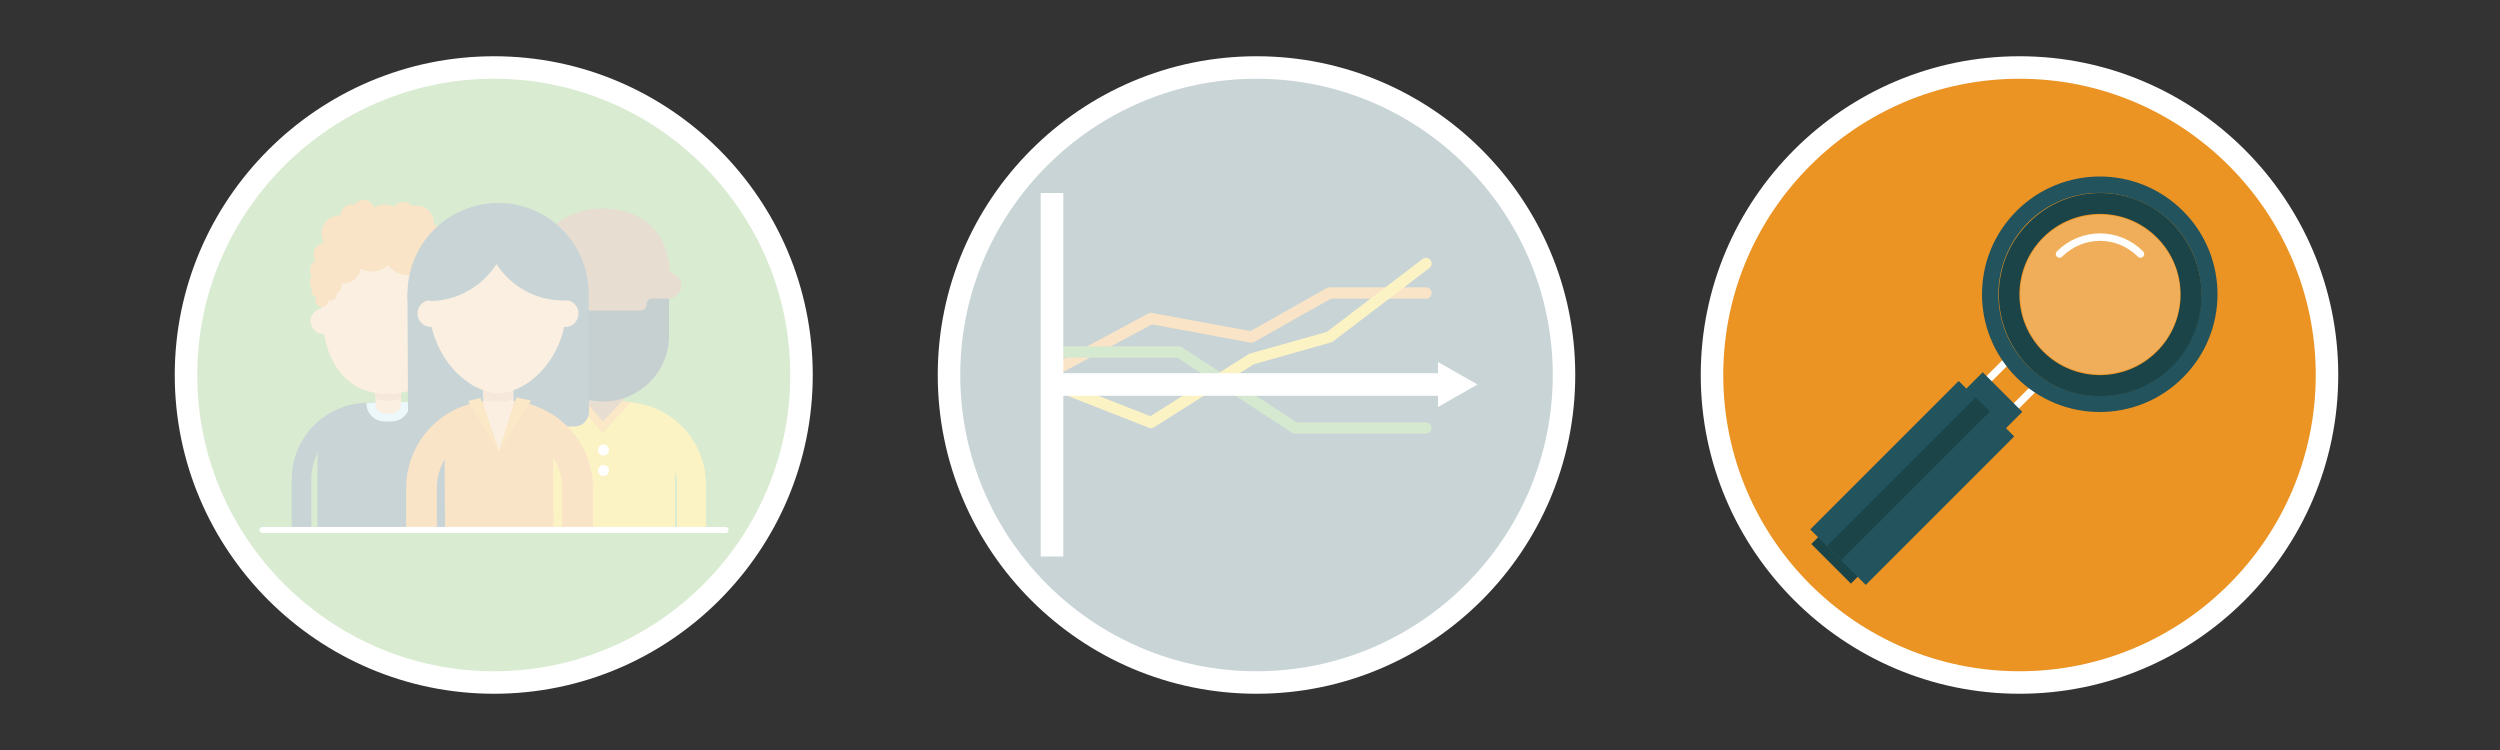 <?xml version="1.0" encoding="utf-8"?>
<!-- Generator: Adobe Illustrator 19.1.0, SVG Export Plug-In . SVG Version: 6.00 Build 0)  -->
<svg version="1.1" id="Layer_1" xmlns="http://www.w3.org/2000/svg" xmlns:xlink="http://www.w3.org/1999/xlink" x="0px" y="0px"
	 viewBox="-114.6 346.1 500 150" style="enable-background:new -114.6 346.1 500 150;" xml:space="preserve">
<rect x="-114.6" y="346.1" width="500" height="150" fill="#333333" stroke="none"/>
<style type="text/css">
	.st0{fill:#23535C;}
	.st1{fill:none;stroke:#EC9422;stroke-width:2.263;stroke-linecap:round;stroke-linejoin:round;stroke-miterlimit:10;}
	.st2{fill:none;stroke:#59A345;stroke-width:2.263;stroke-linecap:round;stroke-linejoin:round;stroke-miterlimit:10;}
	.st3{fill:none;stroke:#F5CE19;stroke-width:2.263;stroke-linecap:round;stroke-linejoin:round;stroke-miterlimit:10;}
	.st4{fill:none;stroke:#FFFFFF;stroke-width:4.524;stroke-linejoin:round;stroke-miterlimit:10;}
	.st5{fill:none;stroke:#FFFFFF;stroke-width:4.524;stroke-linejoin:round;}
	.st6{fill:#FFFFFF;}
	.st7{fill:none;stroke:#FFFFFF;stroke-width:4.5;}
	.st8{fill:#EB9323;}
	.st9{fill:none;stroke:#FFFFFF;stroke-width:1.488;stroke-linecap:round;stroke-linejoin:round;stroke-miterlimit:10;}
	.st10{fill:#1B4449;}
	.st11{opacity:0.25;}
	.st12{fill:#69AE47;}
	.st13{fill:none;stroke:#A07848;stroke-width:3.783;stroke-miterlimit:10;}
	.st14{fill:none;stroke:#F5CE19;stroke-width:5.801;stroke-miterlimit:10;}
	.st15{fill:#F5CE19;}
	.st16{fill:#A07848;}
	.st17{fill:#EEA420;}
	.st18{fill:none;stroke:#EBBF84;stroke-width:3.719;stroke-miterlimit:10;}
	.st19{fill:none;stroke:#23535C;stroke-width:3.914;stroke-miterlimit:10;}
	.st20{fill:none;stroke:#81CAD7;stroke-width:3.914;stroke-miterlimit:10;}
	.st21{fill:#B5E2E9;}
	.st22{fill:#EBBF84;}
	.st23{fill:#DBA56F;}
	.st24{fill:none;stroke:#EBBF84;stroke-width:3.483;stroke-miterlimit:10;}
	.st25{fill:none;stroke:#EB9323;stroke-width:6.147;stroke-miterlimit:10;}
	.st26{fill:none;}
	.st27{fill:none;stroke:#FFFFFF;stroke-width:1.23;stroke-linecap:round;stroke-linejoin:round;stroke-miterlimit:10;}
	.st28{opacity:0.75;}
	.st29{opacity:0.75;fill:#FFFFFF;enable-background:new    ;}
</style>
<g>
	<path class="st0" d="M136.7,482.6c33.9,0,61.5-27.6,61.5-61.5s-27.6-61.5-61.5-61.5s-61.5,27.6-61.5,61.5
		C75.2,455,102.8,482.6,136.7,482.6"/>
</g>
<polyline class="st1" points="96.2,420.2 115.6,409.8 135.7,413.5 151.3,404.7 170.6,404.7 "/>
<polyline class="st2" points="96.2,416.5 121.2,416.5 144.4,431.7 170.6,431.7 "/>
<polyline class="st3" points="96.2,423 115.6,430.6 135.7,417.9 151.3,413.5 170.6,398.8 "/>
<line class="st4" x1="95.8" y1="384.7" x2="95.8" y2="457.4"/>
<line class="st5" x1="95.8" y1="423" x2="174.4" y2="423"/>
<polygon class="st6" points="173,427.5 180.9,423 173,418.5 "/>
<path class="st7" d="M136.7,482.6c33.9,0,61.5-27.6,61.5-61.5s-27.6-61.5-61.5-61.5s-61.5,27.6-61.5,61.5
	C75.2,455,102.8,482.6,136.7,482.6z"/>
<path class="st8" d="M289.3,482.6c33.9,0,61.5-27.6,61.5-61.5s-27.6-61.5-61.5-61.5s-61.5,27.6-61.5,61.5S255.4,482.6,289.3,482.6"
	/>
<rect x="274.7" y="422.9" transform="matrix(-0.707 0.707 -0.707 -0.707 785.853 528.077)" class="st9" width="17.7" height="7.7"/>
<rect x="279.3" y="421.6" transform="matrix(-0.707 0.707 -0.707 -0.707 785.397 529.077)" class="st0" width="7.7" height="11.2"/>
<rect x="250.4" y="450.5" transform="matrix(-0.707 0.707 -0.707 -0.707 756.558 598.848)" class="st10" width="7.7" height="11.2"/>
<g>
	<path class="st0" d="M288.7,388.3c-9.2,9.2-9.2,24.1,0,33.3c9.2,9.2,24.1,9.2,33.3,0c9.2-9.2,9.2-24.1,0-33.3
		C312.8,379.1,297.9,379.1,288.7,388.3z M319.7,419.3c-7.9,7.9-20.7,7.9-28.7,0c-7.9-7.9-7.9-20.7,0-28.7c7.9-7.9,20.7-7.9,28.7,0
		C327.7,398.5,327.6,411.4,319.7,419.3z"/>
	<path class="st10" d="M291.1,390.7c-7.9,7.9-7.9,20.7,0,28.7c7.9,7.9,20.7,7.9,28.7,0c7.9-7.9,7.9-20.7,0-28.7
		S299,382.7,291.1,390.7z M294,416.4c-6.3-6.3-6.3-16.5,0-22.8c6.3-6.3,16.5-6.3,22.8,0c6.3,6.3,6.3,16.5,0,22.8
		S300.3,422.7,294,416.4z"/>
</g>
<path class="st9" d="M297.3,396.9c4.5-4.5,11.7-4.5,16.2,0"/>
<rect x="246.7" y="434.8" transform="matrix(-0.707 0.707 -0.707 -0.707 770.063 566.377)" class="st0" width="42" height="15.7"/>
<rect x="246" y="439.9" transform="matrix(-0.707 0.707 -0.707 -0.707 768.288 565.492)" class="st10" width="42" height="4"/>
<g class="st11">
	<g>
		<path class="st6" d="M316.7,416.3c-6.2,6.2-16.4,6.2-22.6,0c-6.2-6.2-6.2-16.4,0-22.6c6.3-6.2,16.4-6.2,22.6,0
			C323,399.9,323,410.1,316.7,416.3"/>
	</g>
</g>
<path class="st7" d="M289.3,482.6c33.9,0,61.5-27.6,61.5-61.5s-27.6-61.5-61.5-61.5s-61.5,27.6-61.5,61.5S255.4,482.6,289.3,482.6z"
	/>
<path class="st12" d="M-15.8,482.6c33.9,0,61.5-27.6,61.5-61.5s-27.6-61.5-61.5-61.5s-61.6,27.6-61.6,61.5S-49.7,482.6-15.8,482.6"
	/>
<path class="st13" d="M6.7,429.4h3.4c7.5,0,13.6,6.1,13.6,13.6"/>
<path class="st14" d="M6.7,429.4h3.4c7.5,0,13.6,6.1,13.6,13.6v8.6"/>
<path class="st14" d="M5.1,429.4H1.7c-7.5,0-13.6,6.1-13.6,13.6v3.8"/>
<path class="st15" d="M-8.6,451.5v-13.3c0-6.6,5.4-12,12-12h5c6.6,0,12,5.4,12,12v13.4"/>
<polygon class="st16" points="9.8,427.3 6,431.7 2,427.3 0.9,422.4 10.8,422.4 "/>
<path class="st6" d="M7.2,440.2c0,0.6-0.5,1.1-1.1,1.1S5,440.8,5,440.2c0-0.6,0.5-1.1,1.1-1.1S7.2,439.6,7.2,440.2"/>
<path class="st6" d="M7.2,436.1c0,0.6-0.5,1.1-1.1,1.1S5,436.7,5,436.1c0-0.6,0.5-1.1,1.1-1.1S7.2,435.5,7.2,436.1"/>
<polygon class="st17" points="9.8,426.3 11.6,426.5 5.9,432.8 0.6,426.4 2.2,426 6,430.4 "/>
<path class="st16" d="M-3.4,405.8h-3.9c-1.4,0-2.6-1.2-2.6-2.6c0-1.4,1.2-2.6,2.6-2.6h3.9c0.2,0,0.4,0.2,0.4,0.4v4.4
	C-3,405.7-3.1,405.8-3.4,405.8"/>
<path class="st16" d="M15.2,400.6h3.9c1.4,0,2.6,1.2,2.6,2.6c0,1.4-1.2,2.6-2.6,2.6h-3.9c-0.2,0-0.4-0.2-0.4-0.4V401
	C14.8,400.8,14.9,400.6,15.2,400.6"/>
<path class="st16" d="M5.9,418.8c6,0,13.5-7.2,13.5-17.3s-6.9-13.7-13.5-13.7s-13.5,3.7-13.5,13.7S-0.1,418.8,5.9,418.8"/>
<path class="st10" d="M19.1,405.8h-3.2c-0.7,0-1.2,0.5-1.2,1.2c0,0.7-0.5,1.2-1.2,1.2H-1.1c-0.7,0-1.2-0.5-1.2-1.2
	c0-0.7-0.5-1.2-1.2-1.2h-3.7v7.5c0,7.3,5.9,13.1,13.2,13.1c7.3,0,13.2-5.9,13.2-13.1v-7.5H19.1z"/>
<path class="st18" d="M-37.6,428.6h-3.3c-7.4,0-13.4,6-13.4,13.4"/>
<path class="st19" d="M-37.6,428.6h-3.3c-7.4,0-13.4,6-13.4,13.4v9.6"/>
<path class="st18" d="M-36,428.6h3.3c7.4,0,13.4,6,13.4,13.4"/>
<path class="st20" d="M-36,428.6h3.3c7.4,0,13.4,6,13.4,13.4v9.6"/>
<path class="st0" d="M-51.1,451.5v-13.1c0-6.5,5.3-11.8,11.8-11.8h4.9c6.5,0,11.8,5.3,11.8,11.8v13.1"/>
<path class="st21" d="M-36.1,426.6v0.3c0,0.1,0,0.1-0.1,0.1l-0.1,0.1h-1.3c-0.1,0-0.2-0.1-0.2-0.2v-0.3h-1.6c-0.6,0-1.3,0.1-1.9,0.1
	v0.1c0,2,1.6,3.6,3.7,3.6h1.3c1,0,1.9-0.4,2.6-1.1c0.7-0.7,1.1-1.6,1.1-2.6v-0.1c-0.6-0.1-1.1-0.1-1.7-0.1h-1.8V426.6z"/>
<path class="st22" d="M-46.1,412.9h-3.8c-1.4,0-2.6-1.1-2.6-2.6c0-1.4,1.2-2.6,2.6-2.6h3.8c0.2,0,0.4,0.2,0.4,0.4v4.3
	C-45.7,412.8-45.9,412.9-46.1,412.9"/>
<path class="st22" d="M-27.9,407.8h3.8c1.4,0,2.6,1.1,2.6,2.6c0,1.4-1.2,2.6-2.6,2.6h-3.8c-0.2,0-0.4-0.2-0.4-0.4v-4.3
	C-28.3,408-28.2,407.8-27.9,407.8"/>
<path class="st22" d="M-36.3,428.8h-1.3c-1.1,0-1.9-0.9-1.9-1.9v-4h5.1v4C-34.4,427.9-35.2,428.8-36.3,428.8"/>
<path class="st23" d="M-34.4,425.6c0,0.9-5.1,0.9-5.1,0v-2.8h5.1V425.6z"/>
<path class="st22" d="M-37,424.9c8.8,0,13.2-7.1,13.2-17s-6.8-15.4-13.2-15.4s-13.2,5.5-13.2,15.4S-45.9,424.9-37,424.9"/>
<path class="st8" d="M-32.1,392.8c0,2-1.6,3.6-3.6,3.6s-3.6-1.6-3.6-3.6s1.6-3.6,3.6-3.6S-32.1,390.8-32.1,392.8"/>
<path class="st8" d="M-21.9,405.7c0,1.1-0.9,2-2,2s-2-0.9-2-2c0-1.1,0.9-2,2-2C-22.8,403.6-21.9,404.6-21.9,405.7"/>
<path class="st8" d="M-22.4,404.2c0,1.1-0.9,2-2,2s-2-0.9-2-2c0-1.1,0.9-2,2-2C-23.3,402.1-22.4,403.1-22.4,404.2"/>
<path class="st8" d="M-21.2,402.8c0,0.8-0.6,1.4-1.4,1.4c-0.8,0-1.4-0.6-1.4-1.4c0-0.8,0.6-1.4,1.4-1.4
	C-21.8,401.3-21.2,402-21.2,402.8"/>
<path class="st8" d="M-20.5,404.2c0,0.8-0.6,1.4-1.4,1.4c-0.8,0-1.4-0.6-1.4-1.4c0-0.8,0.6-1.4,1.4-1.4
	C-21.2,402.8-20.5,403.4-20.5,404.2"/>
<path class="st8" d="M-49.5,404.2c0,0.8-0.6,1.4-1.4,1.4s-1.4-0.6-1.4-1.4c0-0.8,0.6-1.4,1.4-1.4S-49.5,403.4-49.5,404.2"/>
<path class="st8" d="M-46.3,403.3c0,0.8-0.6,1.4-1.4,1.4c-0.8,0-1.4-0.6-1.4-1.4c0-0.8,0.6-1.4,1.4-1.4
	C-46.9,401.9-46.3,402.6-46.3,403.3"/>
<path class="st8" d="M-42.1,389.2c0,1.2-1,2.2-2.2,2.2s-2.2-1-2.2-2.2c0-1.2,1-2.2,2.2-2.2S-42.1,388-42.1,389.2"/>
<path class="st8" d="M-31.8,388.7c0,1.2-1,2.2-2.2,2.2s-2.2-1-2.2-2.2c0-1.2,1-2.2,2.2-2.2C-32.8,386.4-31.8,387.4-31.8,388.7"/>
<path class="st8" d="M-39.7,388.3c0,1.2-1,2.2-2.2,2.2s-2.2-1-2.2-2.2c0-1.2,1-2.2,2.2-2.2C-40.7,386-39.7,387-39.7,388.3"/>
<path class="st8" d="M-23.3,394c0,1.4-1.2,2.6-2.6,2.6c-1.4,0-2.6-1.2-2.6-2.6s1.2-2.6,2.6-2.6S-23.3,392.5-23.3,394"/>
<path class="st8" d="M-22.4,400.4c0,2-1.6,3.6-3.6,3.6s-3.6-1.6-3.6-3.6s1.6-3.6,3.6-3.6C-24,396.8-22.4,398.4-22.4,400.4"/>
<path class="st8" d="M-20.8,397c0,2-1.6,3.6-3.6,3.6S-28,399-28,397s1.6-3.6,3.6-3.6S-20.8,395-20.8,397"/>
<path class="st8" d="M-43.1,392.8c0,2-1.6,3.6-3.6,3.6s-3.6-1.6-3.6-3.6s1.6-3.6,3.6-3.6S-43.1,390.8-43.1,392.8"/>
<path class="st8" d="M-27.8,390.8c0,2-1.6,3.6-3.6,3.6s-3.6-1.6-3.6-3.6s1.6-3.6,3.6-3.6S-27.8,388.8-27.8,390.8"/>
<path class="st8" d="M-34,390.6c0,2-1.6,3.6-3.6,3.6s-3.6-1.6-3.6-3.6s1.6-3.6,3.6-3.6C-35.7,387-34,388.6-34,390.6"/>
<path class="st8" d="M-42.4,399.2c0,2-1.6,3.6-3.6,3.6s-3.6-1.6-3.6-3.6s1.6-3.6,3.6-3.6C-44,395.6-42.4,397.2-42.4,399.2"/>
<path class="st8" d="M-48.9,406.2c0,0.7-0.6,1.3-1.3,1.3c-0.7,0-1.3-0.6-1.3-1.3c0-0.7,0.6-1.3,1.3-1.3
	C-49.5,404.9-48.9,405.5-48.9,406.2"/>
<path class="st8" d="M-48.6,404.9c0,0.7-0.6,1.3-1.3,1.3c-0.7,0-1.3-0.6-1.3-1.3s0.6-1.3,1.3-1.3C-49.2,403.6-48.6,404.2-48.6,404.9
	"/>
<path class="st8" d="M-47.2,404.9c0,0.7-0.6,1.3-1.3,1.3c-0.7,0-1.3-0.6-1.3-1.3s0.6-1.3,1.3-1.3C-47.8,403.6-47.2,404.2-47.2,404.9
	"/>
<path class="st8" d="M-46.9,400.4c0,1.3-1,2.3-2.3,2.3s-2.3-1-2.3-2.3s1-2.3,2.3-2.3S-46.9,399.1-46.9,400.4"/>
<path class="st8" d="M-48,402.5c0,1.3-1,2.3-2.3,2.3s-2.3-1-2.3-2.3c0-1.3,1-2.3,2.3-2.3C-49.1,400.2-48,401.2-48,402.5"/>
<path class="st8" d="M-48,400.2c0,1.3-1,2.3-2.3,2.3s-2.3-1-2.3-2.3c0-1.3,1-2.3,2.3-2.3C-49.1,397.9-48,398.9-48,400.2"/>
<path class="st8" d="M-47.3,397c0,1.3-1,2.3-2.3,2.3s-2.3-1-2.3-2.3c0-1.3,1-2.3,2.3-2.3S-47.3,395.7-47.3,397"/>
<path class="st8" d="M-20.3,400.2c0,1.3-1,2.3-2.3,2.3s-2.3-1-2.3-2.3c0-1.3,1-2.3,2.3-2.3C-21.4,397.9-20.3,398.9-20.3,400.2"/>
<path class="st8" d="M-24.4,395.6c0,2.7-2.2,4.8-4.8,4.8s-4.8-2.1-4.8-4.8c0-2.7,2.2-4.8,4.8-4.8S-24.4,393-24.4,395.6"/>
<path class="st8" d="M-28.3,396.3c0,2.7-2.2,4.8-4.8,4.8s-4.8-2.1-4.8-4.8c0-2.7,2.2-4.8,4.8-4.8S-28.3,393.7-28.3,396.3"/>
<path class="st8" d="M-40.3,395.8c0,2.7-2.2,4.8-4.8,4.8s-4.8-2.1-4.8-4.8c0-2.7,2.2-4.8,4.8-4.8S-40.3,393.1-40.3,395.8"/>
<path class="st8" d="M-35.4,395.6c0,2.7-2.2,4.8-4.8,4.8s-4.8-2.1-4.8-4.8c0-2.7,2.2-4.8,4.8-4.8S-35.4,393-35.4,395.6"/>
<path class="st8" d="M-36.1,394.4c0,2.7-2.2,4.8-4.8,4.8s-4.8-2.1-4.8-4.8s2.2-4.8,4.8-4.8S-36.1,391.7-36.1,394.4"/>
<path class="st0" d="M0.3,431.4l-30.4-0.1c-1.6,0-2.9-1.3-2.9-2.9l-0.1-23.6l36.2-0.2l0.1,23.8C3.2,430.1,1.9,431.4,0.3,431.4"/>
<path class="st24" d="M-17.2,429.3h3.6c8,0,14.4,6.4,14.5,14.3"/>
<path class="st25" d="M-13.6,429.3c2.1,0,4.1,0.4,6,1.3c5,2.2,8.5,7.2,8.5,13.1v7.9"/>
<path class="st24" d="M-12.4,429.3H-16c-8,0-14.4,6.5-14.4,14.5"/>
<path class="st25" d="M-15.9,429.3c-2.1,0-4.1,0.5-6,1.3c-5,2.3-8.4,7.3-8.4,13.2v7.8"/>
<path class="st0" d="M3.1,404.7c0,10-8,18.1-18,18.2c-10,0-18.2-8-18.2-18s8-18.1,18-18.2C-5.1,386.6,3.1,394.7,3.1,404.7"/>
<path class="st22" d="M-24.4,411.5h-4c-1.5,0-2.7-1.2-2.7-2.7s1.2-2.7,2.7-2.7h4c0.2,0,0.4,0.2,0.4,0.4v4.5
	C-24,411.4-24.2,411.5-24.4,411.5"/>
<path class="st22" d="M-5.6,406.1h4c1.5,0,2.7,1.2,2.7,2.7s-1.2,2.7-2.7,2.7h-4c-0.2,0-0.4-0.2-0.4-0.4v-4.5
	C-6,406.3-5.8,406.1-5.6,406.1"/>
<path class="st22" d="M-14.9,424.7c6.1,0,13.7-7.4,13.6-17.7c-0.1-10.3-7.1-13.9-13.8-13.9s-13.7,3.8-13.7,14
	C-28.7,417.4-21,424.7-14.9,424.7"/>
<path class="st0" d="M-15.1,387.2c-6.5,0-14.8,8.9-13.7,19.1c0,0,0,0,0.1,0c5.6,0,10.6-3,13.4-7.4c2.8,4.4,7.8,7.3,13.4,7.3
	c0.2,0,0.5,0,0.7,0C-0.9,395.6-8.6,387.2-15.1,387.2"/>
<line class="st26" x1="-15.5" y1="448.6" x2="-14.1" y2="448.5"/>
<path class="st8" d="M-11.9,426.4h-5.9c-4.4,0-7.9,3.6-7.9,7.9l0.1,17.2h21.7L-4,434.3C-4,429.9-7.6,426.4-11.9,426.4"/>
<polygon class="st22" points="-11.9,427.1 -14.8,436.4 -17.9,427.2 -17.9,422.4 -11.9,422.4 "/>
<path class="st23" d="M-18,424.2v1.5c0,1,6,1,6,0v-1.5c-1,0.4-2,0.5-3,0.6C-15.9,424.7-17,424.5-18,424.2"/>
<polygon class="st17" points="-11.3,425.6 -14.8,436.4 -18.5,425.7 -21,426.3 -14.8,436.5 -8.4,426.2 "/>
<line class="st27" x1="30.5" y1="452.1" x2="-62.1" y2="452.1"/>
<g>
	<path class="st7" d="M-15.8,482.6c33.9,0,61.5-27.6,61.5-61.5s-27.6-61.5-61.5-61.5s-61.6,27.6-61.6,61.5S-49.7,482.6-15.8,482.6z"
		/>
</g>
<g class="st28">
	<path class="st6" d="M136.7,482.6c33.9,0,61.5-27.6,61.5-61.5s-27.6-61.5-61.5-61.5s-61.5,27.6-61.5,61.5
		C75.2,455,102.8,482.6,136.7,482.6"/>
</g>
<path class="st29" d="M-15.8,482.6c33.9,0,61.5-27.6,61.5-61.5s-27.6-61.5-61.5-61.5s-61.6,27.6-61.6,61.5S-49.7,482.6-15.8,482.6"
	/>
</svg>
